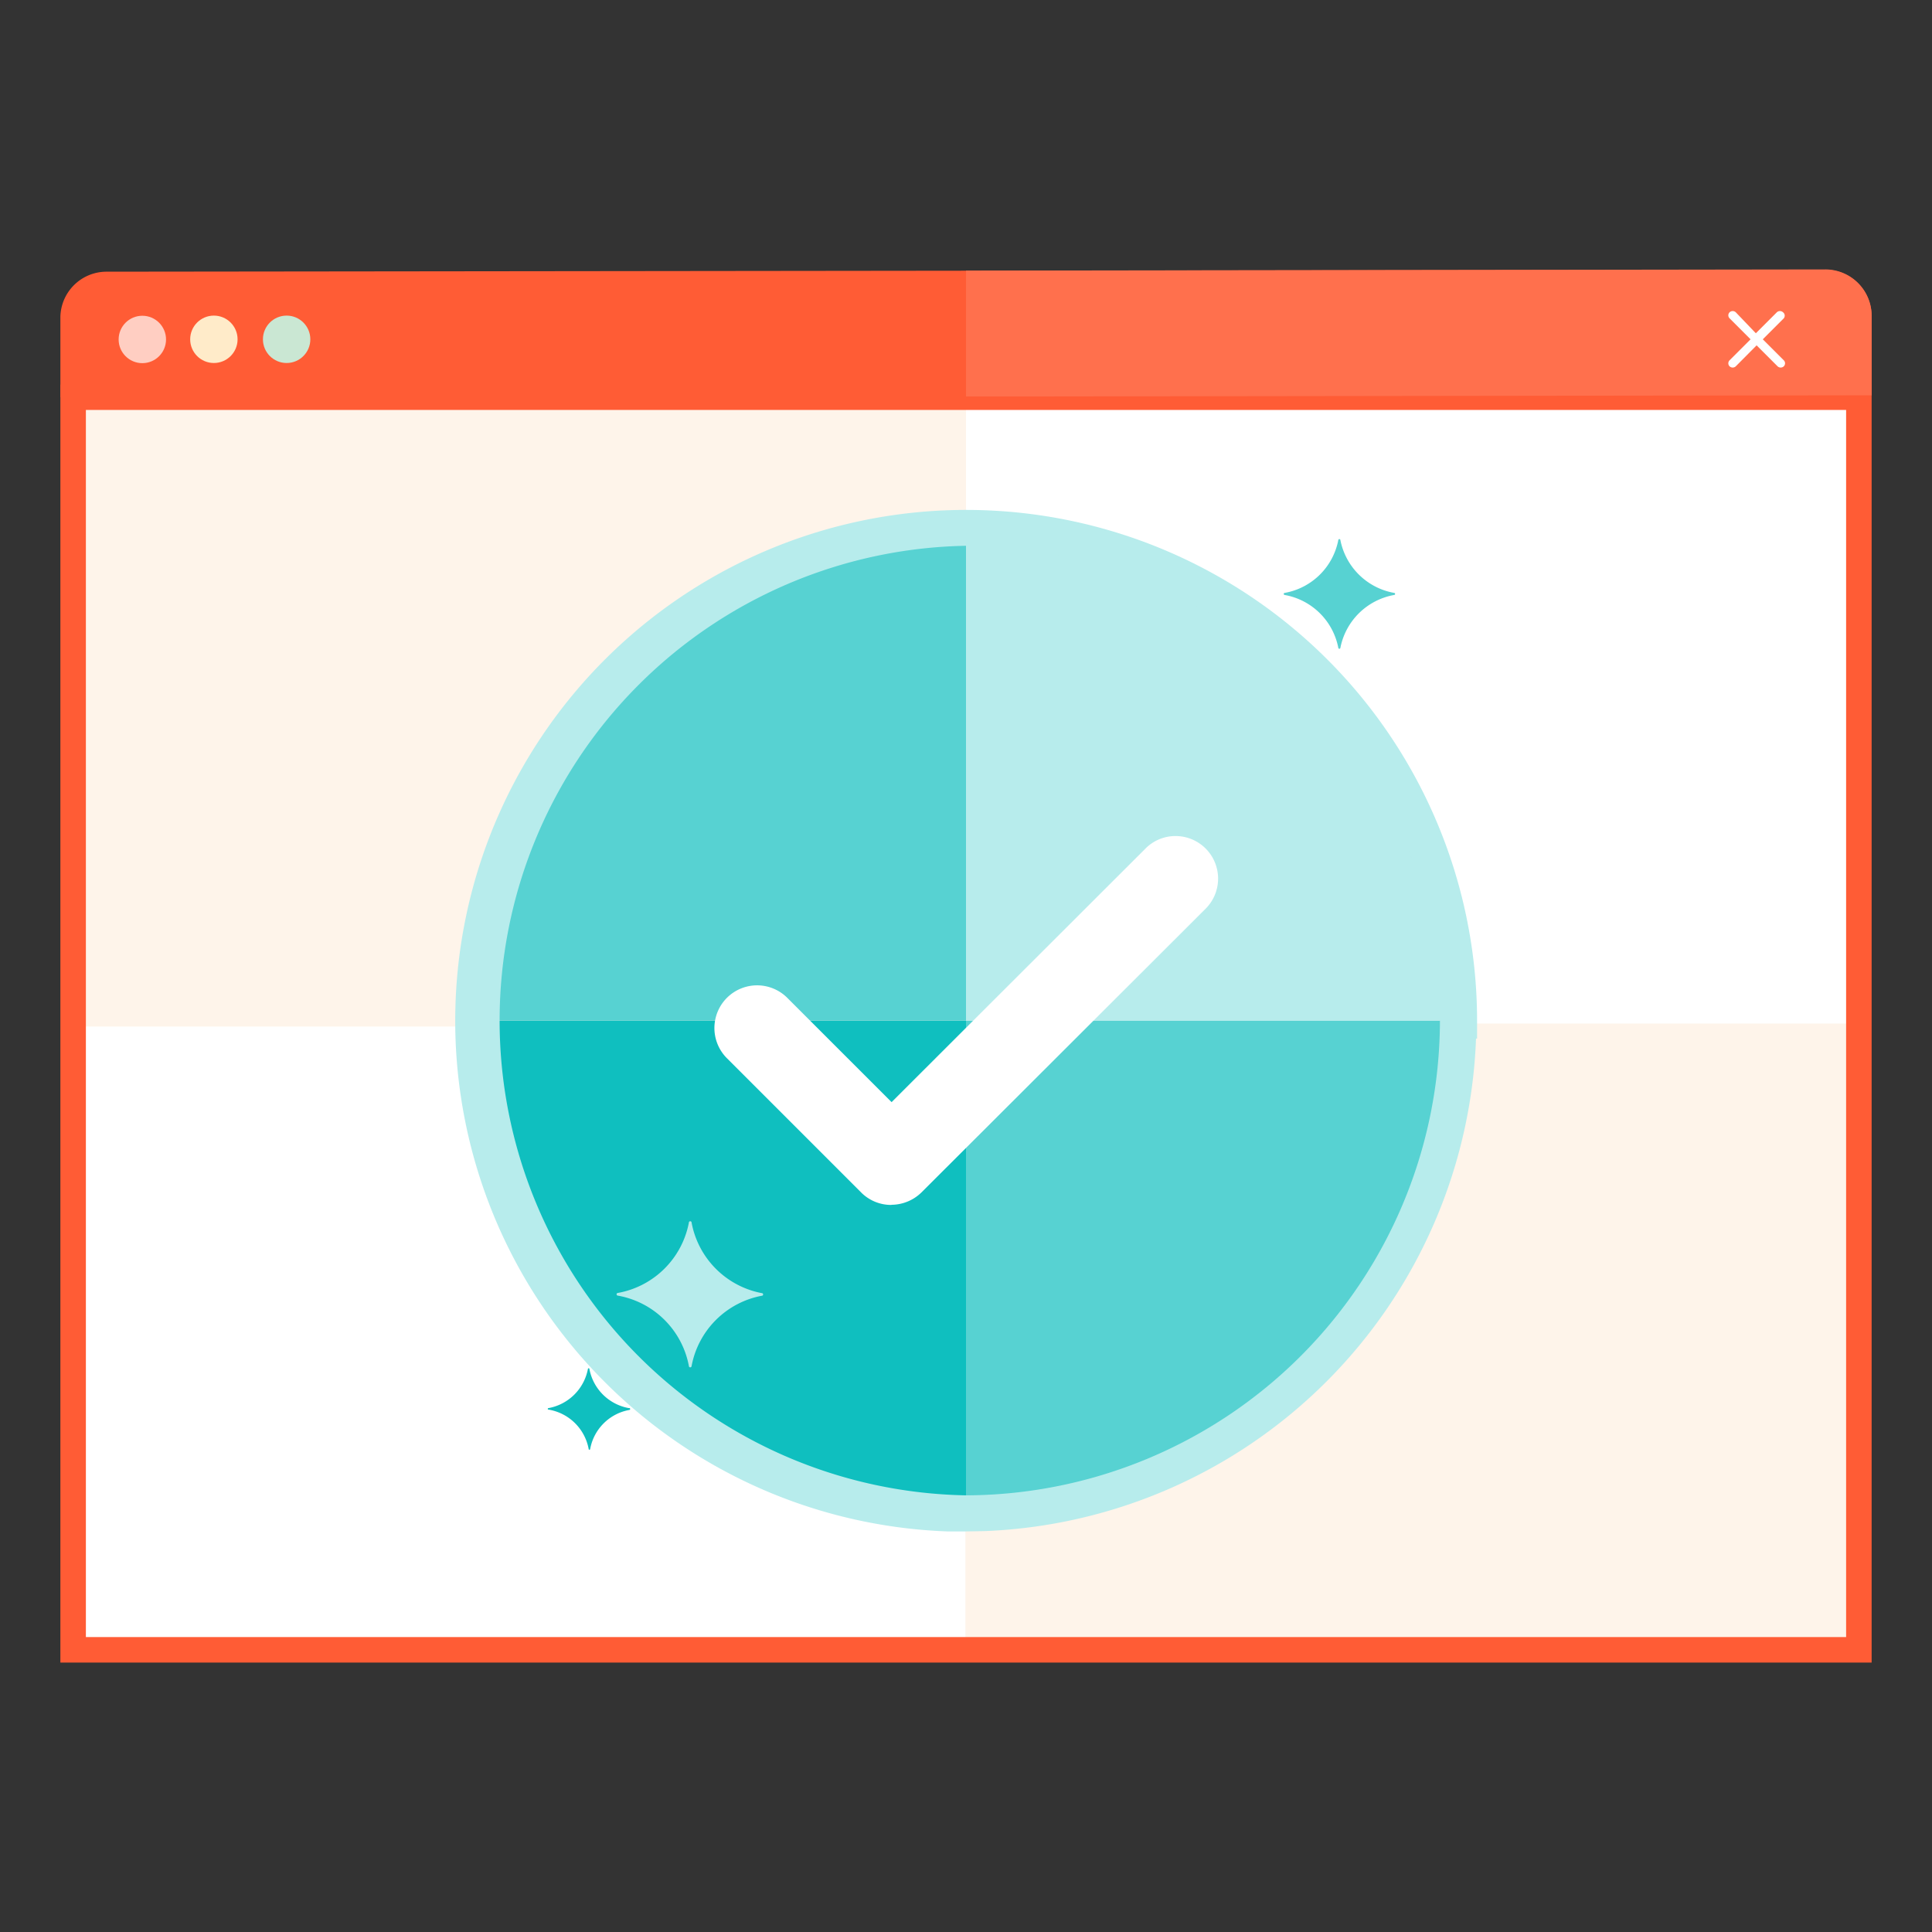 <svg xmlns="http://www.w3.org/2000/svg" id="Layer_2" data-name="Layer 2" viewBox="0 0 128 128"><rect x="0" y="0" width="128" height="128" fill="#333333" stroke="none"/><defs><style>.cls-1{fill:#ff5c35;}.cls-2{fill:#fef4ea;}.cls-3{fill:#fff;}.cls-4{fill:#ff704d;}.cls-5{fill:#ffcec2;}.cls-6{fill:#ffebc9;}.cls-7{fill:#cae7d3;}.cls-8{fill:#0fbfbf;}.cls-9{fill:#57d2d2;}.cls-10{fill:#b7ecec;}</style></defs><g id="editor"><path class="cls-1" d="M124,26.19,4,26.32V21A3.06,3.06,0,0,1,7.05,18l113.89-.13A3.07,3.07,0,0,1,124,20.91Z"></path><rect class="cls-2" x="4.85" y="26.32" width="118.31" height="82.98"></rect><rect class="cls-3" x="64" y="26.32" width="59.15" height="82.98"></rect><rect class="cls-2" x="64" y="67.81" width="59.15" height="41.49"></rect><rect class="cls-3" x="4.81" y="68.01" width="59.15" height="41.49"></rect><path class="cls-1" d="M124,110.15H4V25.48H124ZM5.69,108.46H122.31V27.16H5.69Z"></path><path class="cls-4" d="M120.94,17.85,64,17.93v8.34l60-.08V20.91A3.07,3.07,0,0,0,120.94,17.85Z"></path></g><path class="cls-3" d="M118.13,20.69h0a.3.3,0,0,0-.41,0l-1.39,1.39L115,20.69a.3.3,0,0,0-.41,0h0a.28.28,0,0,0,0,.4l1.39,1.39-1.39,1.39a.28.28,0,0,0,0,.4h0a.3.3,0,0,0,.41,0l1.38-1.39,1.39,1.39a.3.3,0,0,0,.41,0h0a.28.28,0,0,0,0-.4l-1.39-1.39,1.39-1.39A.28.28,0,0,0,118.13,20.69Z"></path><circle class="cls-5" cx="9.43" cy="22.49" r="1.57"></circle><circle class="cls-6" cx="14.17" cy="22.48" r="1.57"></circle><circle class="cls-7" cx="18.99" cy="22.48" r="1.57"></circle><path class="cls-8" d="M31.37,67.61A32.65,32.65,0,0,0,64,100.27V67.61Z"></path><path class="cls-9" d="M96.62,67.61A32.66,32.66,0,0,1,64,100.27V67.61Z"></path><path class="cls-9" d="M64,35A32.65,32.65,0,0,0,31.37,67.61H64Z"></path><path class="cls-10" d="M64,35A32.65,32.65,0,0,1,96.67,67.61H64Z"></path><path class="cls-10" d="M64,101.46l-1.25,0A33.85,33.85,0,1,1,97.86,67.61v1.2h-.07a33.91,33.91,0,0,1-32.58,32.63v0Zm0-65.3A31.46,31.46,0,0,0,64,99.07H64a31.5,31.5,0,0,0,31.4-31.46V66.42h0A31.48,31.48,0,0,0,64,36.16Z"></path><g id="Shape"><path class="cls-3" d="M59.06,79.83a2.8,2.8,0,0,1-2-.82l-8.9-8.9a2.81,2.81,0,0,1,4-4l6.91,6.91L75.89,56.22a2.79,2.79,0,0,1,2-.83h0a2.82,2.82,0,0,1,2,4.8L61.05,79a2.86,2.86,0,0,1-2,.82Z"></path></g><path class="cls-10" d="M50.51,85.68A5.84,5.84,0,0,1,45.82,81a.09.09,0,0,0-.18,0,5.84,5.84,0,0,1-4.7,4.66.09.09,0,0,0,0,.18,5.82,5.82,0,0,1,4.7,4.66.09.09,0,0,0,.18,0,5.83,5.83,0,0,1,4.69-4.66A.09.09,0,0,0,50.51,85.68Z"></path><path class="cls-9" d="M92.36,39.28a4.42,4.42,0,0,1-3.56-3.52.07.07,0,0,0-.13,0,4.4,4.4,0,0,1-3.55,3.52.07.07,0,0,0,0,.14,4.4,4.4,0,0,1,3.55,3.52.07.07,0,0,0,.13,0,4.42,4.42,0,0,1,3.56-3.52A.07.07,0,0,0,92.36,39.28Z"></path><path class="cls-8" d="M41.66,93.29a3.24,3.24,0,0,1-2.61-2.59.05.05,0,0,0-.1,0,3.25,3.25,0,0,1-2.61,2.59.05.05,0,0,0,0,.1A3.24,3.24,0,0,1,39,96a.05.05,0,0,0,.1,0,3.22,3.22,0,0,1,2.61-2.59A.05.05,0,0,0,41.66,93.29Z"></path></svg>